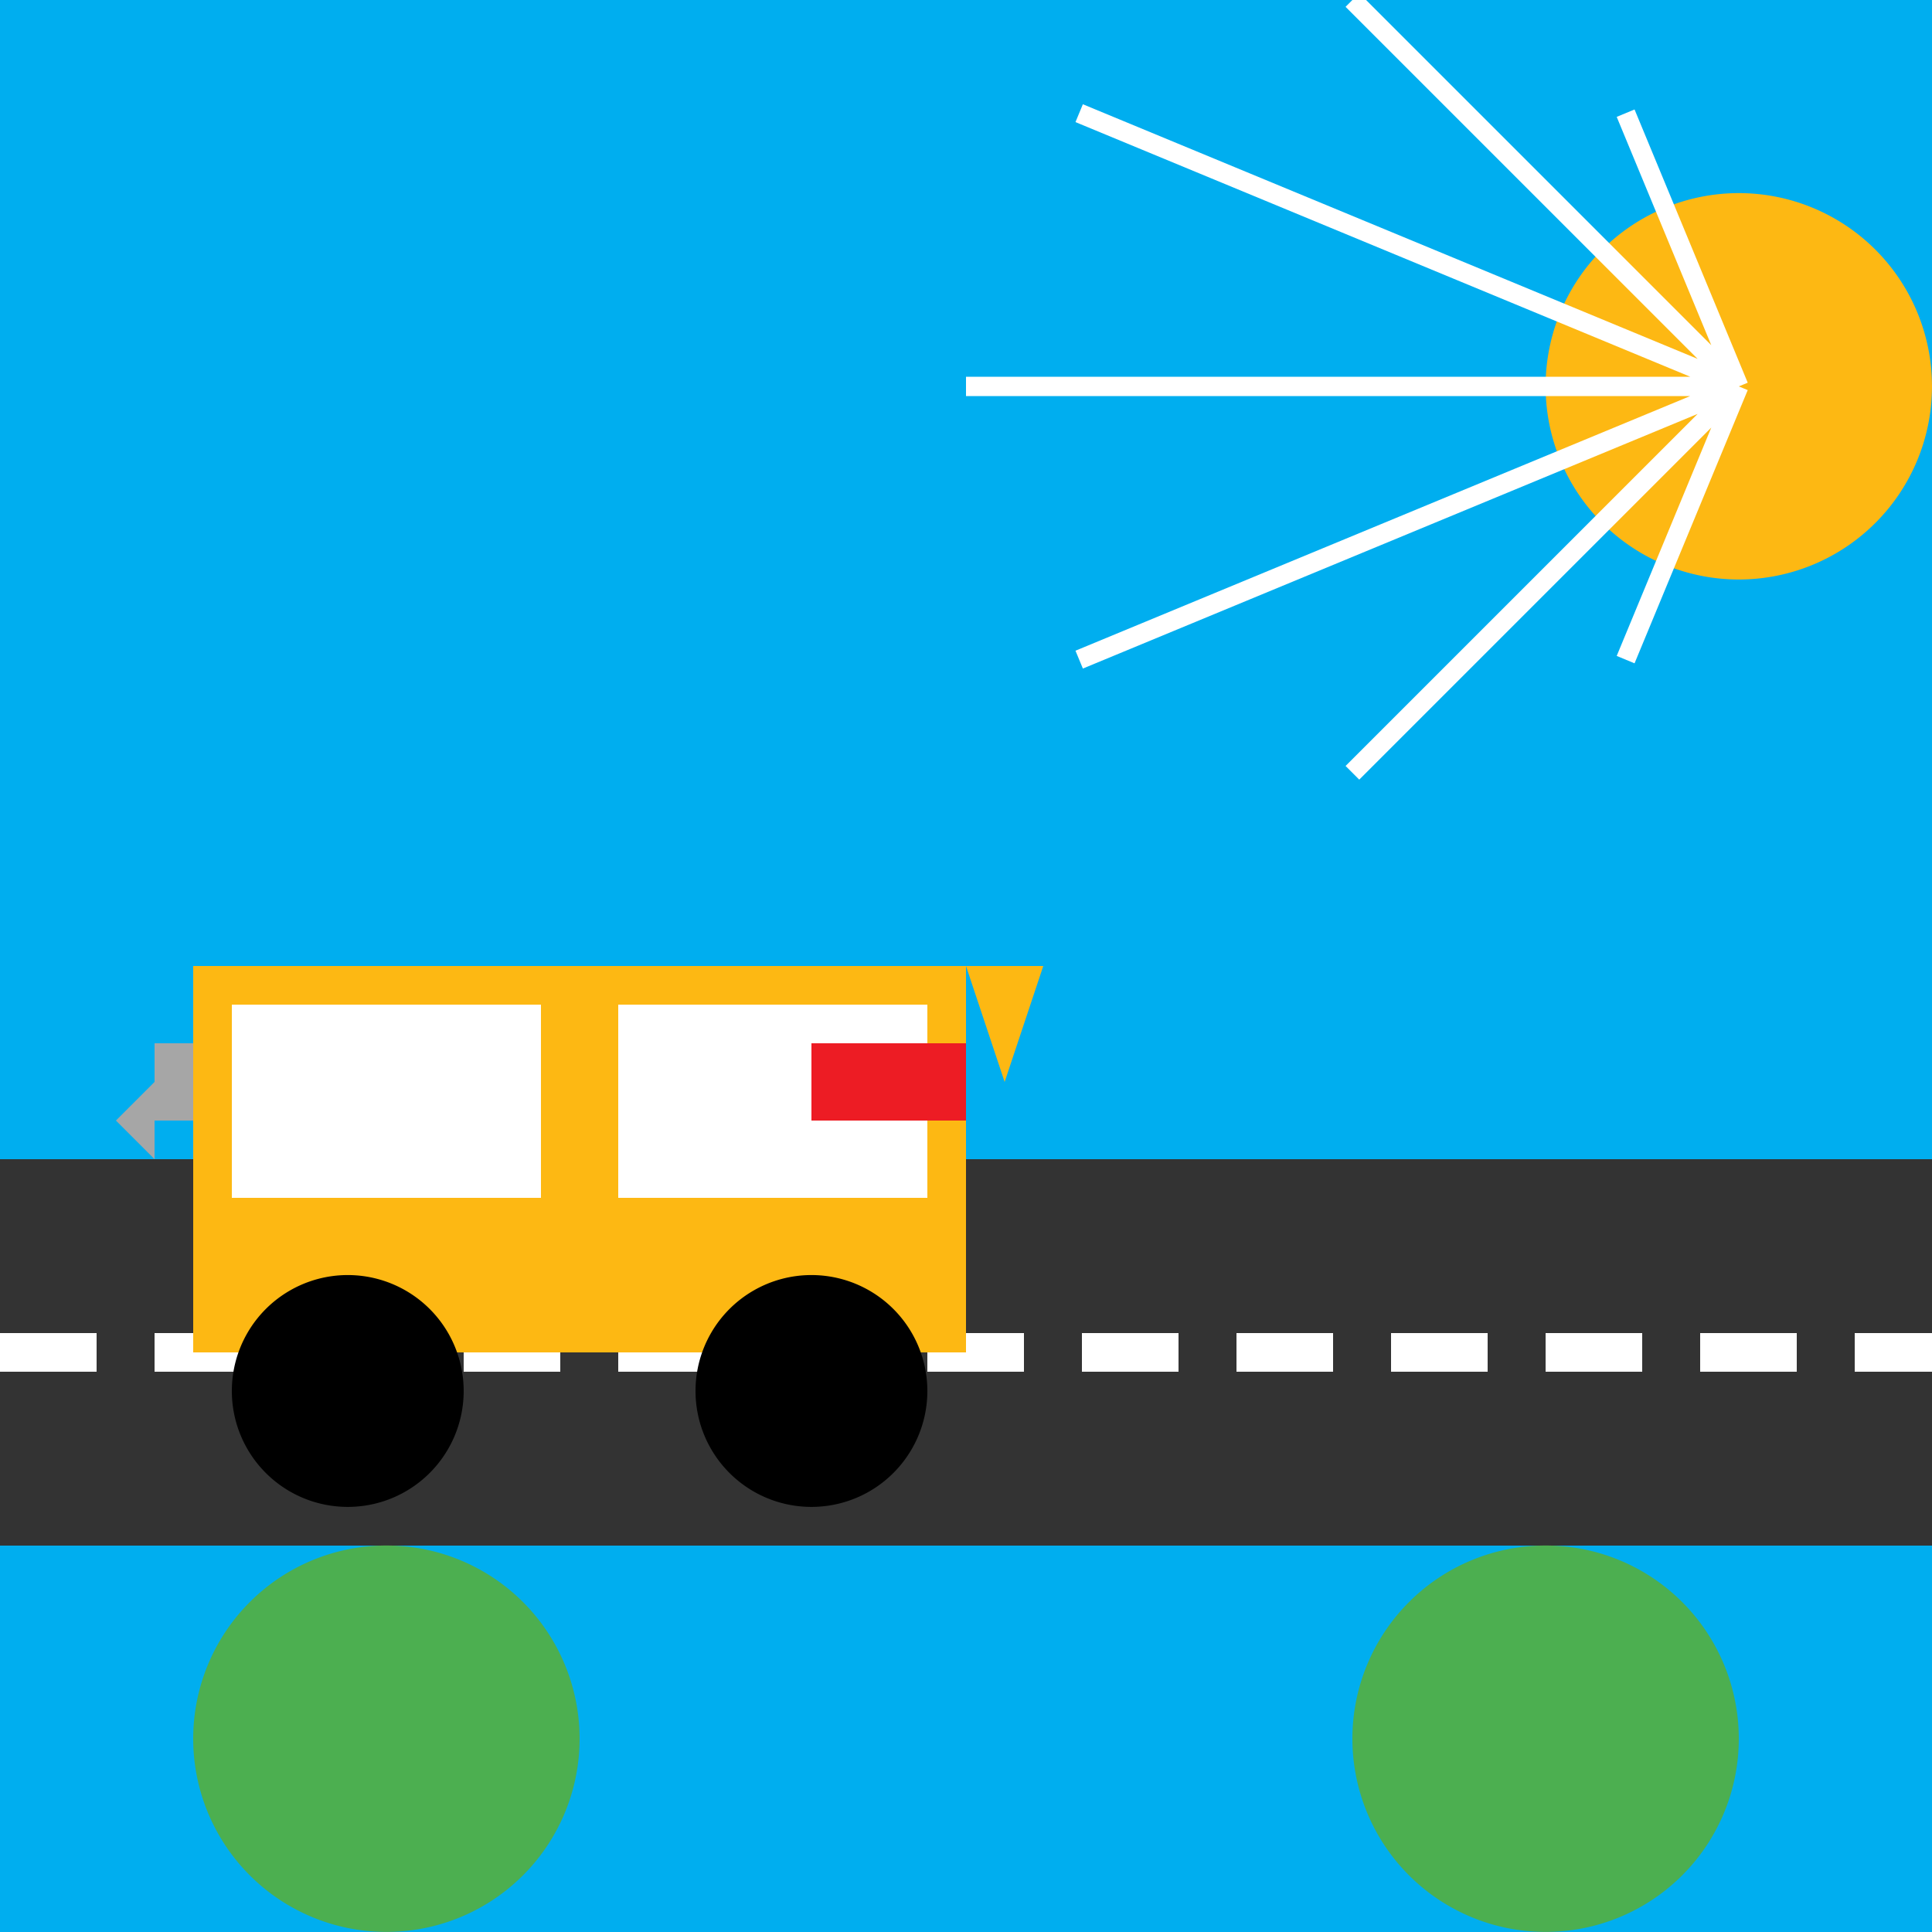 <!--

Generated by DrawGPT.
Free, open source, AI generated images in SVG, PNG, and HTML Canvas format.
https://drawgpt.ai

Created: 2023-09-26T08:37:27.935Z
Link: https://drawgpt.ai/prompt/40004/

-->
<svg xmlns="http://www.w3.org/2000/svg" xmlns:xlink="http://www.w3.org/1999/xlink" width="500" height="500"><defs/><g><rect fill="#00AEEF" stroke="none" x="0" y="0" width="512" height="512"/><rect fill="#333333" stroke="none" x="0" y="300" width="512" height="100"/><rect fill="#FFFFFF" stroke="none" x="0" y="345" width="25" height="10"/><rect fill="#FFFFFF" stroke="none" x="40" y="345" width="25" height="10"/><rect fill="#FFFFFF" stroke="none" x="80" y="345" width="25" height="10"/><rect fill="#FFFFFF" stroke="none" x="120" y="345" width="25" height="10"/><rect fill="#FFFFFF" stroke="none" x="160" y="345" width="25" height="10"/><rect fill="#FFFFFF" stroke="none" x="200" y="345" width="25" height="10"/><rect fill="#FFFFFF" stroke="none" x="240" y="345" width="25" height="10"/><rect fill="#FFFFFF" stroke="none" x="280" y="345" width="25" height="10"/><rect fill="#FFFFFF" stroke="none" x="320" y="345" width="25" height="10"/><rect fill="#FFFFFF" stroke="none" x="360" y="345" width="25" height="10"/><rect fill="#FFFFFF" stroke="none" x="400" y="345" width="25" height="10"/><rect fill="#FFFFFF" stroke="none" x="440" y="345" width="25" height="10"/><rect fill="#FFFFFF" stroke="none" x="480" y="345" width="25" height="10"/><rect fill="#FDB813" stroke="none" x="50" y="250" width="200" height="100"/><path fill="#000000" stroke="none" paint-order="stroke fill markers" d=" M 120 360 A 30 30 0 1 1 120 359.97"/><path fill="#000000" stroke="none" paint-order="stroke fill markers" d=" M 240 360 A 30 30 0 1 1 240 359.97"/><rect fill="#FFFFFF" stroke="none" x="60" y="260" width="80" height="50"/><rect fill="#FFFFFF" stroke="none" x="160" y="260" width="80" height="50"/><rect fill="#ED1C24" stroke="none" x="210" y="270" width="40" height="20"/><rect fill="#A6A6A6" stroke="none" x="40" y="270" width="10" height="20"/><path fill="#A6A6A6" stroke="none" paint-order="stroke fill markers" d=" M 40 280 L 30 290 L 40 300 Z"/><path fill="#FDB813" stroke="none" paint-order="stroke fill markers" d=" M 250 250 L 270 250 L 260 280 Z"/><path fill="#FDB813" stroke="none" paint-order="stroke fill markers" d=" M 500 100 A 50 50 0 1 1 500 99.95"/><path fill="none" stroke="#FFFFFF" paint-order="fill stroke markers" d=" M 450 100 L 450 100 M 450 100 L 420.711 170.711 M 450 100 L 350 200 M 450 100 L 279.289 170.711 M 450 100 L 250 100 M 450 100 L 279.289 29.289 M 450 100 L 350 0 M 450 100 L 420.711 29.289" stroke-miterlimit="10" stroke-width="5" stroke-dasharray=""/><path fill="#4CAF50" stroke="none" paint-order="stroke fill markers" d=" M 150 450 A 50 50 0 1 1 150 449.95"/><path fill="#4CAF50" stroke="none" paint-order="stroke fill markers" d=" M 450 450 A 50 50 0 1 1 450 449.95"/></g></svg>